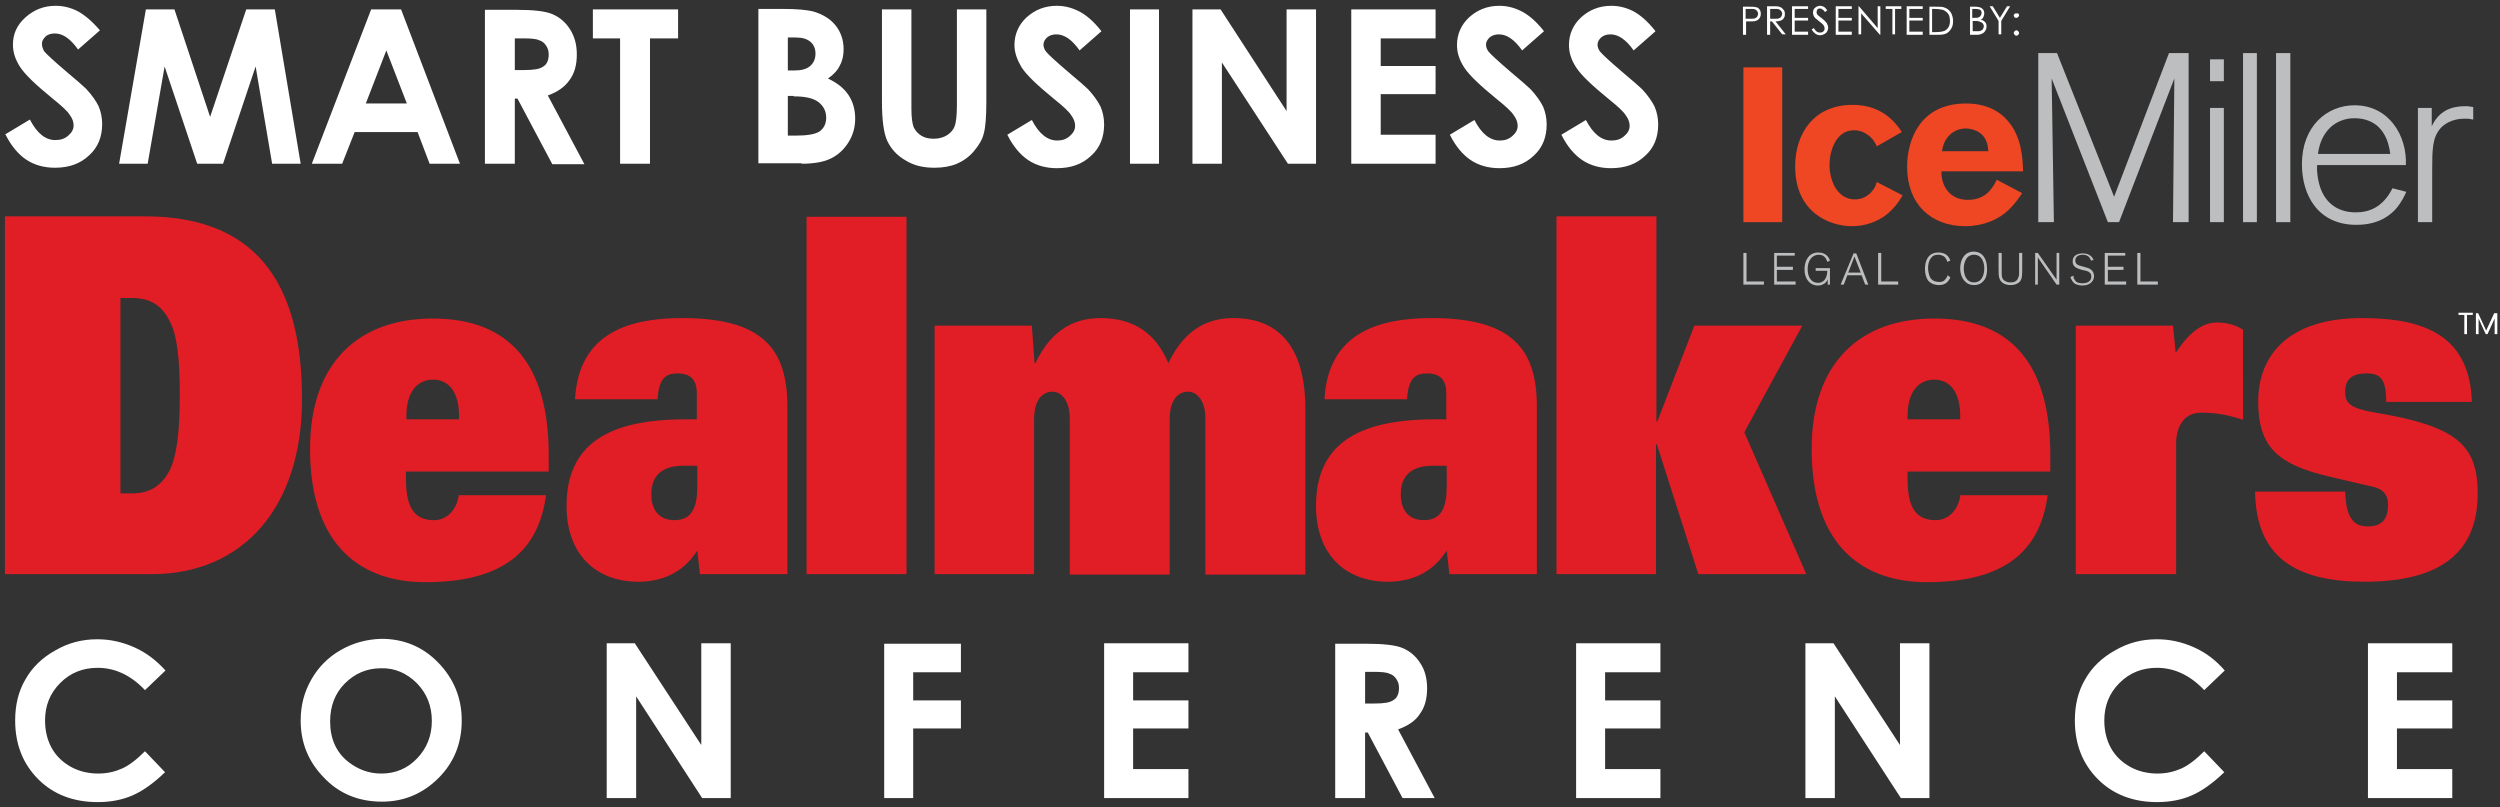 <?xml version="1.0" encoding="utf-8"?>
<!-- Generator: Adobe Illustrator 23.0.6, SVG Export Plug-In . SVG Version: 6.00 Build 0)  -->
<svg version="1.1" id="Layer_1" xmlns="http://www.w3.org/2000/svg" xmlns:xlink="http://www.w3.org/1999/xlink" x="0px" y="0px"
	 viewBox="0 0 560.4 181" style="enable-background:new 0 0 560.4 181;" xml:space="preserve">
<rect x="0" y="0" width="560.4" height="181" fill="#333333" stroke="none"/>
<style type="text/css">
	.st0{fill:#FFFFFF;}
	.st1{fill:#E11E25;}
	.st2{fill:#EF4623;}
	.st3{fill:#BCBEC0;}
</style>
<g>
	<path class="st0" d="M390.8,7.8h0.6V4.8h0.5c0.8,0,1.3,0,1.6-0.1c0.4-0.1,0.7-0.3,0.9-0.6c0.2-0.3,0.3-0.6,0.3-1
		c0-0.4-0.1-0.8-0.3-1c-0.2-0.3-0.5-0.5-0.9-0.5c-0.3-0.1-0.7-0.1-1.5-0.1h-1.3V7.8L390.8,7.8z M392.5,2c0.4,0,0.7,0,0.9,0.1
		c0.2,0.1,0.3,0.2,0.5,0.4c0.1,0.2,0.2,0.4,0.2,0.6c0,0.2-0.1,0.4-0.2,0.6c-0.1,0.2-0.3,0.3-0.5,0.4c-0.2,0.1-0.5,0.1-1,0.1l-1.1,0
		V2H392.5L392.5,2z M396.2,7.8h0.6V4.8h0.4l2.3,2.9h0.8l-2.3-2.9c0.5,0,0.9-0.1,1.2-0.2c0.3-0.1,0.5-0.3,0.7-0.6
		c0.2-0.3,0.2-0.6,0.2-0.9c0-0.4-0.1-0.8-0.4-1c-0.2-0.3-0.5-0.5-0.9-0.6c-0.3-0.1-0.7-0.1-1.4-0.1h-1.3V7.8L396.2,7.8z M397.9,2
		c0.4,0,0.7,0,0.9,0.1c0.2,0.1,0.3,0.2,0.5,0.4c0.1,0.2,0.2,0.4,0.2,0.6c0,0.2-0.1,0.4-0.2,0.6c-0.1,0.2-0.3,0.3-0.5,0.4
		c-0.2,0.1-0.5,0.1-0.9,0.1l-1.1,0V2H397.9L397.9,2z M401.7,7.8h3.6V7.1h-3V4.6h3V4h-3V2h3V1.4h-3.6V7.8L401.7,7.8z M407,7.6
		c0.3,0.2,0.7,0.3,1,0.3c0.5,0,0.9-0.2,1.3-0.5c0.3-0.3,0.5-0.7,0.5-1.2c0-0.3-0.1-0.6-0.3-1c-0.2-0.3-0.6-0.7-1.1-1.1
		c-0.5-0.3-0.7-0.6-0.8-0.6c-0.2-0.2-0.3-0.3-0.3-0.4c-0.1-0.1-0.1-0.3-0.1-0.4c0-0.2,0.1-0.4,0.2-0.6c0.2-0.2,0.4-0.2,0.6-0.2
		c0.2,0,0.4,0.1,0.5,0.2c0.2,0.1,0.4,0.3,0.6,0.6l0.5-0.4c-0.3-0.4-0.6-0.7-0.8-0.8c-0.3-0.1-0.5-0.2-0.8-0.2
		c-0.3,0-0.5,0.1-0.8,0.2c-0.2,0.1-0.4,0.3-0.6,0.5c-0.1,0.2-0.2,0.5-0.2,0.8c0,0.3,0.1,0.7,0.3,1c0.1,0.2,0.5,0.5,1,0.9
		c0.5,0.4,0.9,0.7,1.1,1c0.1,0.2,0.2,0.4,0.2,0.6c0,0.2,0,0.4-0.1,0.5c-0.1,0.2-0.2,0.3-0.4,0.4c-0.2,0.1-0.4,0.1-0.6,0.1
		c-0.5,0-0.9-0.3-1.3-1l-0.5,0.3C406.4,7.1,406.7,7.4,407,7.6L407,7.6z M411.5,7.8h3.6V7.1h-3V4.6h3V4h-3V2h3V1.4h-3.6V7.8
		L411.5,7.8z M417.2,7.8V3l4.2,4.8h0.1V1.4h-0.6v4.9l-4.2-4.9h-0.1v6.3H417.2L417.2,7.8z M424.2,2v5.7h0.6V2h1.4V1.4h-3.5V2H424.2
		L424.2,2z M427.4,7.8h3.6V7.1h-3V4.6h3V4h-3V2h3V1.4h-3.6V7.8L427.4,7.8z M434.5,7.8c0.8,0,1.4-0.1,1.8-0.3
		c0.4-0.2,0.8-0.6,1.1-1.1c0.3-0.5,0.4-1,0.4-1.7c0-0.7-0.2-1.4-0.5-1.9c-0.3-0.5-0.8-0.9-1.4-1.1c-0.4-0.2-1.1-0.2-2.1-0.2h-1.3
		v6.3H434.5L434.5,7.8z M433.1,2h0.4c0.9,0,1.6,0.1,2,0.2c0.5,0.2,0.9,0.5,1.2,0.9c0.3,0.4,0.4,1,0.4,1.6c0,0.6-0.1,1.1-0.4,1.5
		c-0.3,0.4-0.6,0.7-1.1,0.8c-0.3,0.1-0.9,0.2-1.8,0.2h-0.7V2L433.1,2z M441.5,7.8h1.7c0.6,0,1.1-0.2,1.5-0.5
		c0.4-0.4,0.6-0.8,0.6-1.3c0-0.2,0-0.5-0.1-0.7c-0.1-0.2-0.2-0.4-0.4-0.5c-0.2-0.2-0.4-0.3-0.8-0.4c0.3-0.1,0.5-0.3,0.6-0.6
		c0.1-0.2,0.2-0.5,0.2-0.8c0-0.3-0.1-0.6-0.2-0.8c-0.2-0.2-0.4-0.4-0.6-0.5c-0.3-0.1-0.7-0.2-1.2-0.2h-1.2V7.8L441.5,7.8z M442.9,2
		c0.4,0,0.8,0.1,1,0.2c0.2,0.2,0.3,0.4,0.3,0.7c0,0.2-0.1,0.4-0.2,0.6c-0.1,0.2-0.3,0.3-0.5,0.4c-0.2,0.1-0.5,0.1-1,0.1h-0.4V2
		H442.9L442.9,2z M442.5,4.7c0.5,0,0.9,0,1.1,0.1c0.3,0.1,0.6,0.2,0.8,0.4c0.2,0.2,0.3,0.5,0.3,0.7c0,0.2-0.1,0.4-0.2,0.6
		c-0.1,0.2-0.3,0.3-0.5,0.4c-0.2,0.1-0.6,0.1-1,0.1h-0.8V4.7H442.5L442.5,4.7z M448,4.7v3h0.6v-3l2-3.3h-0.7L448.3,4l-1.6-2.6H446
		L448,4.7L448,4.7z M451.6,3.1c-0.1,0.1-0.2,0.2-0.2,0.4c0,0.1,0.1,0.3,0.2,0.4C451.7,4,451.8,4,452,4s0.3-0.1,0.4-0.2
		c0.1-0.1,0.2-0.2,0.2-0.4c0-0.1-0.1-0.3-0.2-0.4C452.3,3,452.1,3,452,3S451.7,3,451.6,3.1L451.6,3.1z M451.6,7
		c-0.1,0.1-0.2,0.2-0.2,0.4c0,0.1,0.1,0.3,0.2,0.4c0.1,0.1,0.2,0.2,0.4,0.2s0.3-0.1,0.4-0.2c0.1-0.1,0.2-0.2,0.2-0.4
		c0-0.1-0.1-0.3-0.2-0.4c-0.1-0.1-0.2-0.2-0.4-0.2S451.7,6.9,451.6,7L451.6,7z"/>
	<path class="st1" d="M1.1,128.7H34c20.5,0,33.7-15,33.7-39.2c0-23.8-8.5-41-35.2-41H1.1V128.7L1.1,128.7z M27,66.8h2.6
		c4.3,0,6.8,1.9,8.4,5.1c1.8,3.3,2.3,9,2.3,16.8c0,7.8-0.6,13.4-2.3,16.8c-1.7,3.2-4.2,5.1-8.4,5.1H27V66.8L27,66.8z M102.9,110.8
		c-0.6,4-3.1,5.8-5.6,5.8c-4.4,0-6.3-2.8-6.3-9.2v-1.7h32V102c0-19.9-8.4-30.6-26-30.6c-16.7,0-27.5,10-27.5,29.2
		c0,22.5,12.2,29.9,25.8,29.9c17.4,0,25.4-6.9,27.1-19.5H102.9L102.9,110.8z M91.1,94v-0.8c0-5.3,2.4-8.1,6-8.1
		c3.5,0,5.8,2.8,5.8,8.1V94H91.1L91.1,94z M156.3,94h-2.7c-17.4,0-26.6,5.7-26.6,19.4c0,11,6.7,17,16.1,17c5.1,0,10-1.9,13.2-7
		l0.6,5.3h19.6V91.1c0-13-5.7-19.8-23.6-19.8c-11.7,0-23.2,3.2-24,18.2h18.5c0.3-4.7,1.8-5.8,4.5-5.8c3.1,0,4.3,1.7,4.3,4.4V94
		L156.3,94z M156.3,109.1c0,4.6-1.2,7.5-5.1,7.5c-3.4,0-5.2-2.2-5.2-5.8c0-3.1,1.3-6.4,7.2-6.4h3.1V109.1L156.3,109.1z M180.8,128.7
		h22.4V48.6h-22.4V128.7L180.8,128.7z M209.4,128.7h22.4V94c0-4.4,1.9-6.2,4.1-6.2c2.1,0,3.9,2.1,3.9,6v35h22.4V94
		c0-4.4,1.9-6.2,4.1-6.2c2.1,0,3.9,2.1,3.9,6v35h22.4V91.6c0-14.8-6.8-20.3-16.1-20.3c-5.3,0-10.8,2.1-14.6,10.1
		c-2.9-6.9-8-10.1-15.2-10.1c-5.3,0-10.8,2.1-14.6,10.1h-0.2l-0.6-8.4h-21.8V128.7L209.4,128.7z M324.3,94h-2.7
		c-17.4,0-26.6,5.7-26.6,19.4c0,11,6.7,17,16.1,17c5.1,0,10-1.9,13.2-7l0.6,5.3h19.6V91.1c0-13-5.7-19.8-23.6-19.8
		c-11.7,0-23.2,3.2-24,18.2h18.5c0.3-4.7,1.8-5.8,4.5-5.8c3.1,0,4.3,1.7,4.3,4.4V94L324.3,94z M324.3,109.1c0,4.6-1.2,7.5-5.1,7.5
		c-3.4,0-5.2-2.2-5.2-5.8c0-3.1,1.3-6.4,7.2-6.4h3.1V109.1L324.3,109.1z M348.8,128.7h22.4V99.6h0.2l9.3,29.1h24.2L391,96.9L404,73
		h-24.2l-8.3,21.5h-0.2v-46h-22.4V128.7L348.8,128.7z M439.5,110.8c-0.6,4-3.1,5.8-5.6,5.8c-4.4,0-6.3-2.8-6.3-9.2v-1.7h32V102
		c0-19.9-8.4-30.6-26-30.6c-16.7,0-27.5,10-27.5,29.2c0,22.5,12.2,29.9,25.8,29.9c17.4,0,25.4-6.9,27.1-19.5H439.5L439.5,110.8z
		 M427.6,94v-0.8c0-5.3,2.4-8.1,6-8.1c3.5,0,5.8,2.8,5.8,8.1V94H427.6L427.6,94z M465.4,128.7h22.4V99.5c0-3.6,1.5-7,5.7-7
		c4,0,6.8,0.8,9.3,1.6V73.9c-2.1-1.3-4.1-1.6-5.9-1.6c-2.9,0-5.9,1.8-9.2,6.8l-0.6-6.1h-21.8V128.7L465.4,128.7z M554.1,90.2
		c-0.4-14.7-10.3-18.9-24.6-18.9c-16.6,0-23.3,8.4-23.3,18.7c0,10.2,4.4,14.1,15.8,16.8c6.8,1.6,8.5,2,9.9,2.3
		c2.9,0.7,3.4,2.4,3.4,4.1c0,2.7-1,4.8-4.5,4.8c-1.6,0-2.8-0.4-3.7-1.7c-0.8-1.1-1.3-3-1.4-6.1h-20.2c0.2,14.9,9.4,20.2,24.5,20.2
		c18.5,0,25.4-7.7,25.4-19.8c0-10.9-4.8-15.1-22.9-18.1c-5.9-1-6.8-2.2-6.8-4.7c0-2.4,1.1-4.1,4.8-4.1c1.5,0,2.6,0.3,3.3,1.2
		s1.1,2.4,1.1,5.2H554.1L554.1,90.2z"/>
	<path class="st0" d="M17.4,2.5c-1.6-0.8-3.2-1.2-4.9-1.2c-2.7,0-4.9,0.9-6.8,2.6C3.8,5.6,2.9,7.6,2.9,10c0,1.7,0.5,3.3,1.6,5
		c1.1,1.7,3.5,4,7.3,7.1c2,1.6,3.3,2.8,3.8,3.6c0.6,0.8,0.9,1.6,0.9,2.4c0,0.9-0.4,1.6-1.2,2.3c-0.8,0.7-1.7,1-2.9,1
		c-2.2,0-4.1-1.5-5.7-4.6l-5.5,3.3c1.3,2.6,2.9,4.5,4.7,5.7c1.8,1.2,4,1.8,6.4,1.8c3.2,0,5.7-0.9,7.7-2.8c2-1.8,2.9-4.2,2.9-7
		c0-1.5-0.3-2.8-0.8-4c-0.6-1.2-1.5-2.5-2.8-3.9c-0.5-0.5-2.1-1.9-4.6-4c-2.7-2.3-4.3-3.8-4.8-4.4C9.6,11,9.4,10.4,9.4,9.8
		c0-0.6,0.3-1.1,0.8-1.6c0.5-0.5,1.3-0.7,2.1-0.7c1.8,0,3.5,1.2,5.2,3.6l4.9-4.3C20.6,4.7,18.9,3.3,17.4,2.5L17.4,2.5z M26.7,36.7
		h6.4l3.8-21.8l7.3,21.8H50l7.3-21.8l3.7,21.8h6.4L61.6,2.1h-6.4l-8.1,24.1l-8-24.1h-6.4L26.7,36.7L26.7,36.7z M69.9,36.7h6.8
		l2.8-7.1h14.1l2.7,7.1h6.8L89.9,2.1h-6.7L69.9,36.7L69.9,36.7z M91.2,23.2H82l4.6-11.9L91.2,23.2L91.2,23.2z M108.8,36.7h6.6V22.1
		h0.6l7.8,14.7h7.2l-8.2-15.4c2.2-0.8,3.8-1.9,4.9-3.5c1.1-1.5,1.6-3.4,1.6-5.7c0-2.2-0.5-4-1.5-5.6c-1-1.6-2.3-2.7-3.9-3.4
		c-1.6-0.7-4.3-1-8.2-1h-7V36.7L108.8,36.7z M115.4,8.6h1.8c1.7,0,3,0.1,3.6,0.4c0.7,0.2,1.2,0.6,1.6,1.2c0.4,0.6,0.6,1.2,0.6,2
		c0,1.3-0.4,2.2-1.2,2.7c-0.8,0.6-2.2,0.8-4.3,0.8h-2.1V8.6L115.4,8.6z M132.9,8.6h6.1v28.1h6.7V8.6h6.3V2.1h-19.1V8.6L132.9,8.6z
		 M179.7,36.7c2.8,0,5-0.4,6.6-1.2c1.6-0.8,2.9-2,3.9-3.6c1-1.6,1.5-3.4,1.5-5.3c0-2-0.5-3.8-1.5-5.3c-1-1.5-2.5-2.7-4.6-3.7
		c1.3-0.9,2.2-1.9,2.7-3c0.6-1.1,0.8-2.3,0.8-3.6c0-2-0.6-3.8-1.8-5.3c-1.2-1.5-2.9-2.5-4.9-3.1c-1.5-0.4-3.8-0.6-6.9-0.6H170v34.6
		H179.7L179.7,36.7z M178.3,8.4c1.5,0,2.6,0.3,3.4,1c0.7,0.6,1.1,1.5,1.1,2.6c0,1.2-0.4,2.1-1.2,2.8c-0.8,0.7-2,1-3.6,1h-1.4V8.4
		H178.3L178.3,8.4z M177.9,21.6c2.6,0,4.4,0.4,5.6,1.3c1.1,0.9,1.7,2,1.7,3.5c0,1.3-0.5,2.3-1.4,3c-1,0.7-2.8,1-5.5,1h-1.7v-8.9
		H177.9L177.9,21.6z M197.7,22.8c0,4.1,0.4,7.1,1.2,8.8c0.8,1.7,2.1,3.2,4,4.3c1.9,1.2,4,1.7,6.6,1.7c1.9,0,3.6-0.3,5-0.9
		c1.4-0.6,2.7-1.5,3.8-2.8c1.1-1.3,1.9-2.6,2.2-3.9c0.4-1.3,0.6-3.8,0.6-7.2V2.1h-6.6v21.5c0,2.3-0.2,3.9-0.5,4.7
		c-0.3,0.8-0.9,1.5-1.7,2c-0.8,0.5-1.8,0.8-3,0.8c-1.1,0-2-0.2-2.8-0.7s-1.3-1.1-1.7-1.9c-0.3-0.8-0.5-2.2-0.5-4.1V2.1h-6.6V22.8
		L197.7,22.8z M241.8,2.5c-1.6-0.8-3.2-1.2-4.9-1.2c-2.7,0-4.9,0.9-6.8,2.6c-1.8,1.7-2.7,3.8-2.7,6.2c0,1.7,0.6,3.3,1.6,5
		c1.1,1.7,3.5,4,7.3,7.1c2,1.6,3.3,2.8,3.8,3.6c0.6,0.8,0.9,1.6,0.9,2.4c0,0.9-0.4,1.6-1.2,2.3c-0.8,0.7-1.7,1-2.8,1
		c-2.2,0-4.1-1.5-5.7-4.6l-5.5,3.3c1.3,2.6,2.9,4.5,4.7,5.7c1.8,1.2,4,1.8,6.4,1.8c3.2,0,5.7-0.9,7.7-2.8c2-1.8,2.9-4.2,2.9-7
		c0-1.5-0.3-2.8-0.8-4c-0.6-1.2-1.5-2.5-2.8-3.9c-0.5-0.5-2.1-1.9-4.6-4c-2.7-2.3-4.3-3.8-4.8-4.4c-0.4-0.5-0.6-1.1-0.6-1.6
		c0-0.6,0.3-1.1,0.8-1.6c0.6-0.5,1.3-0.7,2.1-0.7c1.8,0,3.5,1.2,5.2,3.6l4.9-4.3C245.1,4.7,243.4,3.3,241.8,2.5L241.8,2.5z
		 M253.3,36.7h6.5V2.1h-6.5V36.7L253.3,36.7z M267.3,36.7h6.6V14l14.8,22.7h6.3V2.1h-6.6v22.8L273.6,2.1h-6.3V36.7L267.3,36.7z
		 M302.9,36.7h18.9v-6.5h-12.3v-9.1h12.3v-6.3h-12.3V8.6h12.3V2.1h-18.9V36.7L302.9,36.7z M341,2.5c-1.6-0.8-3.2-1.2-4.9-1.2
		c-2.7,0-4.9,0.9-6.8,2.6c-1.8,1.7-2.7,3.8-2.7,6.2c0,1.7,0.5,3.3,1.6,5c1.1,1.7,3.5,4,7.3,7.1c2,1.6,3.3,2.8,3.8,3.6
		c0.6,0.8,0.9,1.6,0.9,2.4c0,0.9-0.4,1.6-1.2,2.3c-0.8,0.7-1.7,1-2.8,1c-2.2,0-4.1-1.5-5.7-4.6l-5.5,3.3c1.3,2.6,2.9,4.5,4.7,5.7
		c1.8,1.2,4,1.8,6.4,1.8c3.2,0,5.7-0.9,7.7-2.8c2-1.8,2.9-4.2,2.9-7c0-1.5-0.3-2.8-0.8-4c-0.6-1.2-1.5-2.5-2.8-3.9
		c-0.5-0.5-2.1-1.9-4.6-4c-2.7-2.3-4.3-3.8-4.8-4.4c-0.4-0.5-0.6-1.1-0.6-1.6c0-0.6,0.3-1.1,0.8-1.6c0.6-0.5,1.3-0.7,2.1-0.7
		c1.8,0,3.5,1.2,5.2,3.6l4.9-4.3C344.3,4.7,342.6,3.3,341,2.5L341,2.5z M366.1,2.5c-1.6-0.8-3.2-1.2-4.9-1.2c-2.7,0-4.9,0.9-6.8,2.6
		c-1.8,1.7-2.7,3.8-2.7,6.2c0,1.7,0.5,3.3,1.6,5c1.1,1.7,3.5,4,7.3,7.1c2,1.6,3.3,2.8,3.8,3.6c0.6,0.8,0.9,1.6,0.9,2.4
		c0,0.9-0.4,1.6-1.2,2.3c-0.8,0.7-1.7,1-2.9,1c-2.2,0-4.1-1.5-5.7-4.6l-5.5,3.3c1.3,2.6,2.9,4.5,4.7,5.7c1.8,1.2,4,1.8,6.4,1.8
		c3.2,0,5.7-0.9,7.7-2.8c2-1.8,2.9-4.2,2.9-7c0-1.5-0.3-2.8-0.8-4c-0.6-1.2-1.5-2.5-2.8-3.9c-0.5-0.5-2.1-1.9-4.6-4
		c-2.7-2.3-4.3-3.8-4.8-4.4c-0.4-0.5-0.6-1.1-0.6-1.6c0-0.6,0.3-1.1,0.8-1.6c0.6-0.5,1.3-0.7,2.1-0.7c1.8,0,3.5,1.2,5.2,3.6l4.9-4.3
		C369.3,4.7,367.6,3.3,366.1,2.5L366.1,2.5z"/>
	<polygon class="st2" points="399.5,15.1 399.5,49.8 390.8,49.8 390.8,15.1 399.5,15.1 	"/>
	<path class="st2" d="M426.5,43.8c-0.9,1.5-2,3.1-4,4.6c-2,1.4-4.5,2.3-7.4,2.3c-4.9,0-12.7-3-12.7-13.4c0-7.5,4.3-13.8,12.9-13.8
		c2.9,0,7.7,0.8,11,6.1l-5.6,3.2c-0.4-0.9-0.9-1.8-2.2-2.7c-0.7-0.5-1.7-0.9-2.9-0.9c-4.1,0-5.5,4.7-5.5,7.8c0,3.4,1.7,7.7,5.7,7.7
		c0.4,0,2.3,0,3.8-1.8c0.6-0.7,0.9-1.3,1.1-2.1L426.5,43.8L426.5,43.8z"/>
	<path class="st2" d="M453.3,43.3c-0.9,1.3-1.8,2.6-3.1,3.8c-2.2,2.1-5.6,3.6-9.7,3.6c-7.6,0-13-4.9-13-13.3c0-6.2,3-14.2,13.2-14.2
		c1.5,0,6,0.1,9.2,3.7c3.3,3.6,3.5,8.6,3.6,11.5h-18.3c-0.1,3.2,1.8,6.4,5.9,6.4c4.1,0,5.6-2.7,6.5-4.5L453.3,43.3L453.3,43.3z
		 M445.7,33.8c-0.1-1.1-0.3-2.5-1.4-3.6c-0.9-0.9-2.4-1.4-3.7-1.4c-1.8,0-3.1,0.9-3.8,1.7c-1,1.1-1.3,2.3-1.5,3.4H445.7L445.7,33.8z
		"/>
	<polygon class="st3" points="395.4,63.8 390.8,63.8 390.8,56.7 391.5,56.7 391.5,63.1 395.4,63.1 395.4,63.8 	"/>
	<polygon class="st3" points="402.5,63.8 397.7,63.8 397.7,56.7 402.3,56.7 402.3,57.3 398.3,57.3 398.3,59.8 401.9,59.8 
		401.9,60.5 398.3,60.5 398.3,63.1 402.5,63.1 402.5,63.8 	"/>
	<path class="st3" d="M410.3,63.8h-0.6v-1.2c-0.1,0.2-0.3,0.8-1,1.1c-0.3,0.2-0.7,0.3-1.2,0.3c-1.9,0-3-1.6-3-3.6
		c0-2.2,1.1-3.8,3.1-3.8c1.8,0,2.4,1.2,2.6,1.8l-0.6,0.3c-0.1-0.3-0.4-1.6-1.9-1.6c-1.4,0-2.5,1.2-2.5,3.2c0,1.8,0.8,3.1,2.3,3.1
		c1.7,0,2.1-1.6,2.1-2.7h-2.6v-0.6h3.2V63.8L410.3,63.8z"/>
	<path class="st3" d="M418.8,63.8h-0.7l-0.8-2.1h-3.2l-0.8,2.1h-0.7l2.9-7h0.6L418.8,63.8L418.8,63.8z M417.1,61.1l-1.4-3.6
		l-1.4,3.6H417.1L417.1,61.1z"/>
	<polygon class="st3" points="425.5,63.8 421,63.8 421,56.7 421.7,56.7 421.7,63.1 425.5,63.1 425.5,63.8 	"/>
	<path class="st3" d="M437.2,62.2c-0.7,1.5-1.7,1.7-2.6,1.7c-0.5,0-1.5-0.1-2.3-0.9c-0.5-0.6-0.8-1.6-0.8-2.7c0-1.5,0.5-3.7,3-3.7
		c1.9,0,2.4,1.1,2.7,1.8l-0.7,0.3c-0.1-0.6-0.5-1-0.7-1.2c-0.5-0.3-1-0.4-1.3-0.4c-0.8,0-1.3,0.2-1.7,0.8c-0.5,0.7-0.6,1.5-0.6,2.2
		c0,0.5,0.1,1.6,0.6,2.3c0.5,0.7,1.4,0.8,1.9,0.8c0.3,0,0.7,0,1.1-0.3c0.2-0.2,0.6-0.6,0.8-1.2L437.2,62.2L437.2,62.2z"/>
	<path class="st3" d="M444.6,63c-0.7,0.8-1.5,0.9-2.1,0.9c-0.9,0-1.6-0.3-2.2-1c-0.5-0.6-0.9-1.5-0.9-2.8c0-1.9,1-3.7,3-3.7
		c2.3,0,3,2.1,3,3.6C445.5,61.3,445.2,62.4,444.6,63L444.6,63z M442.5,57.1c-1.8,0-2.3,1.8-2.3,3.1c0,1.3,0.5,3.1,2.3,3.1
		c2.2,0,2.3-2.6,2.3-3.1C444.8,58.9,444.3,57.1,442.5,57.1L442.5,57.1z"/>
	<path class="st3" d="M448.7,56.7v4.2c0,0.8,0,1.3,0.3,1.7c0.2,0.3,0.8,0.7,1.6,0.7c0.2,0,0.6,0,0.9-0.1c0.5-0.2,0.8-0.5,1-1.2
		c0.1-0.2,0.1-0.7,0.1-0.9v-4.4h0.7v3.2c0,2,0,2.6-0.6,3.3c-0.5,0.5-1.3,0.7-2,0.7c-1.2,0-2.2-0.5-2.5-1.5c-0.2-0.5-0.2-0.9-0.2-2.4
		v-3.3H448.7L448.7,56.7z"/>
	<polygon class="st3" points="461.6,63.8 461,63.8 456.8,57.7 456.8,63.8 456.2,63.8 456.2,56.7 456.8,56.7 461,62.7 461,56.7 
		461.6,56.7 461.6,63.8 	"/>
	<path class="st3" d="M468.7,58.4c-0.1-0.2-0.1-0.4-0.3-0.6c-0.3-0.5-0.9-0.7-1.5-0.7c-0.8,0-1.7,0.3-1.7,1.3c0,0.9,0.8,1.1,1.2,1.2
		c0.2,0.1,1.2,0.3,1.4,0.4c0.4,0.1,1.6,0.5,1.6,1.9c0,1-0.8,2.1-2.6,2.1c-0.7,0-1.3-0.2-1.7-0.4c-0.5-0.4-0.8-0.9-1-1.5l0.7-0.3
		c0,0.3,0,0.6,0.2,0.8c0.3,0.7,1,0.9,1.8,0.9c1.4,0,2-0.7,2-1.5c0-0.5-0.2-0.8-0.4-0.9c-0.3-0.3-0.7-0.4-1.7-0.6
		c-1-0.3-2.1-0.6-2.1-1.9c0-1.4,1.2-1.8,2.3-1.8c1.8,0,2.3,1.2,2.4,1.5L468.7,58.4L468.7,58.4z"/>
	<polygon class="st3" points="476.6,63.8 471.8,63.8 471.8,56.7 476.4,56.7 476.4,57.3 472.5,57.3 472.5,59.8 476,59.8 476,60.5 
		472.5,60.5 472.5,63.1 476.6,63.1 476.6,63.8 	"/>
	<polygon class="st3" points="483.7,63.8 479.1,63.8 479.1,56.7 479.8,56.7 479.8,63.1 483.7,63.1 483.7,63.8 	"/>
	<polygon class="st3" points="490.6,49.8 487.1,49.8 487.4,17.6 475,49.8 472.5,49.8 459.9,17.6 460.4,49.8 456.9,49.8 456.9,11.9 
		461.1,11.9 473.9,44.1 486.2,11.9 490.6,11.9 490.6,49.8 	"/>
	<path class="st3" d="M498.5,18.2h-3.1v-4.9h3.1V18.2L498.5,18.2z M498.5,49.8h-3.1V24.2h3.1V49.8L498.5,49.8z"/>
	<polygon class="st3" points="505.9,49.8 502.8,49.8 502.8,11.9 505.9,11.9 505.9,49.8 	"/>
	<polygon class="st3" points="513.4,49.8 510.2,49.8 510.2,11.9 513.4,11.9 513.4,49.8 	"/>
	<path class="st3" d="M539.4,43c-0.4,0.9-1.1,2.4-2.4,3.9c-0.8,0.8-3.2,3.5-8.8,3.5c-8.5,0-12.2-6.5-12.2-13.6
		c0-8.5,5.6-13.2,11.8-13.2c7.7,0,11.8,6.8,11.5,13.4h-19.9c-0.1,1.3,0.1,3.3,0.8,5.3c2,5.3,6.8,5.3,7.9,5.3c2.8,0,6-1,8.2-5.4
		L539.4,43L539.4,43z M535.8,34.5c-0.3-2.3-1-4.5-2.7-6.1c-1.1-1-2.8-1.9-5.3-1.9c-4.4,0-7.6,3.1-8.2,8H535.8L535.8,34.5z"/>
	<path class="st3" d="M545.1,49.8H542V24.2h3.1v4.1c1.6-3.4,4.3-4.5,7.5-4.5c0.8,0,1.1,0.1,1.8,0.2v2.8c-1-0.2-1.1-0.2-1.9-0.2
		c-0.9,0-3.4,0.1-5.3,2c-2,2.2-2,4.8-2,10.1V49.8L545.1,49.8z"/>
	<path class="st0" d="M30.1,145.1c-2.7-1.2-5.4-1.8-8.3-1.8c-3.4,0-6.5,0.8-9.4,2.5c-2.9,1.6-5.2,3.8-6.7,6.5
		c-1.6,2.7-2.3,5.8-2.3,9.2c0,5.3,1.7,9.7,5.2,13.2c3.4,3.4,7.9,5.1,13.3,5.1c2.9,0,5.5-0.5,7.8-1.5c2.3-1,4.7-2.7,7.3-5.2l-4.5-4.7
		c-1.9,1.9-3.6,3.2-5.2,3.9c-1.6,0.7-3.3,1.1-5.3,1.1c-2.2,0-4.3-0.5-6.1-1.5c-1.8-1-3.3-2.4-4.3-4.2c-1-1.8-1.5-3.9-1.5-6.2
		c0-3.3,1.1-6.1,3.4-8.4c2.3-2.3,5.1-3.4,8.4-3.4c3.9,0,7.5,1.7,10.6,5l4.6-4.4C35,148,32.8,146.3,30.1,145.1L30.1,145.1z
		 M76.4,145.7c-2.8,1.6-5,3.8-6.6,6.6c-1.6,2.8-2.4,5.8-2.4,9.2c0,5,1.7,9.2,5.2,12.8c3.4,3.6,7.8,5.4,13,5.4c5,0,9.2-1.8,12.7-5.3
		c3.5-3.5,5.2-7.8,5.2-12.9c0-5.1-1.8-9.4-5.3-13c-3.5-3.6-7.8-5.3-12.7-5.3C82.2,143.3,79.2,144.1,76.4,145.7L76.4,145.7z
		 M93.5,153.2c2.2,2.3,3.3,5.1,3.3,8.4c0,3.3-1.1,6.1-3.3,8.4c-2.2,2.3-4.9,3.4-8,3.4c-2.8,0-5.2-0.9-7.4-2.6
		c-2.8-2.2-4.1-5.3-4.1-9.1c0-3.4,1.1-6.3,3.3-8.5c2.2-2.2,4.9-3.4,8.1-3.4C88.5,149.7,91.2,150.9,93.5,153.2L93.5,153.2z
		 M136,178.9h6.6v-22.8l14.8,22.8h6.4v-34.7h-6.6V167l-14.9-22.8H136V178.9L136,178.9z M198.1,178.9h6.6v-15.6h10.7v-6.3h-10.7v-6.3
		h10.7v-6.4h-17.2V178.9L198.1,178.9z M247.5,178.9h18.9v-6.5h-12.4v-9.1h12.4v-6.3h-12.4v-6.3h12.4v-6.5h-18.9V178.9L247.5,178.9z
		 M299.4,178.9h6.6v-14.7h0.6l7.8,14.7h7.2l-8.2-15.4c2.2-0.8,3.9-1.9,4.9-3.5c1.1-1.5,1.6-3.4,1.6-5.7c0-2.2-0.5-4.1-1.5-5.6
		c-1-1.6-2.3-2.7-3.9-3.4c-1.6-0.7-4.4-1-8.2-1h-7V178.9L299.4,178.9z M306,150.6h1.8c1.8,0,3,0.1,3.6,0.4c0.7,0.2,1.2,0.6,1.6,1.2
		c0.4,0.6,0.6,1.2,0.6,2c0,1.3-0.4,2.2-1.2,2.7c-0.8,0.6-2.2,0.8-4.3,0.8H306V150.6L306,150.6z M353.3,178.9h18.9v-6.5h-12.4v-9.1
		h12.4v-6.3h-12.4v-6.3h12.4v-6.5h-18.9V178.9L353.3,178.9z M404.7,178.9h6.6v-22.8l14.8,22.8h6.4v-34.7h-6.6V167l-14.9-22.8h-6.3
		V178.9L404.7,178.9z M491.8,145.1c-2.7-1.2-5.4-1.8-8.3-1.8c-3.4,0-6.5,0.8-9.4,2.5c-2.9,1.6-5.2,3.8-6.7,6.5
		c-1.6,2.7-2.3,5.8-2.3,9.2c0,5.3,1.7,9.7,5.2,13.2c3.4,3.4,7.9,5.1,13.2,5.1c2.9,0,5.5-0.5,7.8-1.5c2.3-1,4.7-2.7,7.3-5.2l-4.5-4.7
		c-1.9,1.9-3.6,3.2-5.2,3.9c-1.6,0.7-3.3,1.1-5.3,1.1c-2.2,0-4.3-0.5-6.1-1.5c-1.8-1-3.3-2.4-4.3-4.2s-1.5-3.9-1.5-6.2
		c0-3.3,1.1-6.1,3.4-8.4c2.3-2.3,5.1-3.4,8.4-3.4c3.9,0,7.5,1.7,10.6,5l4.6-4.4C496.7,148,494.5,146.3,491.8,145.1L491.8,145.1z
		 M530.8,178.9h18.9v-6.5h-12.4v-9.1h12.4v-6.3h-12.4v-6.3h12.4v-6.5h-18.9V178.9L530.8,178.9z"/>
	<path class="st0" d="M551.1,70.6h1.3v4.3h0.6v-4.3h1.3v-0.5h-3.2V70.6L551.1,70.6z M555,74.9h0.6v-3.5l1.6,3.5h0.4l1.6-3.5v3.5h0.6
		v-4.7h-0.7l-1.8,3.9l-1.8-3.9H555V74.9L555,74.9z"/>
</g>
</svg>
